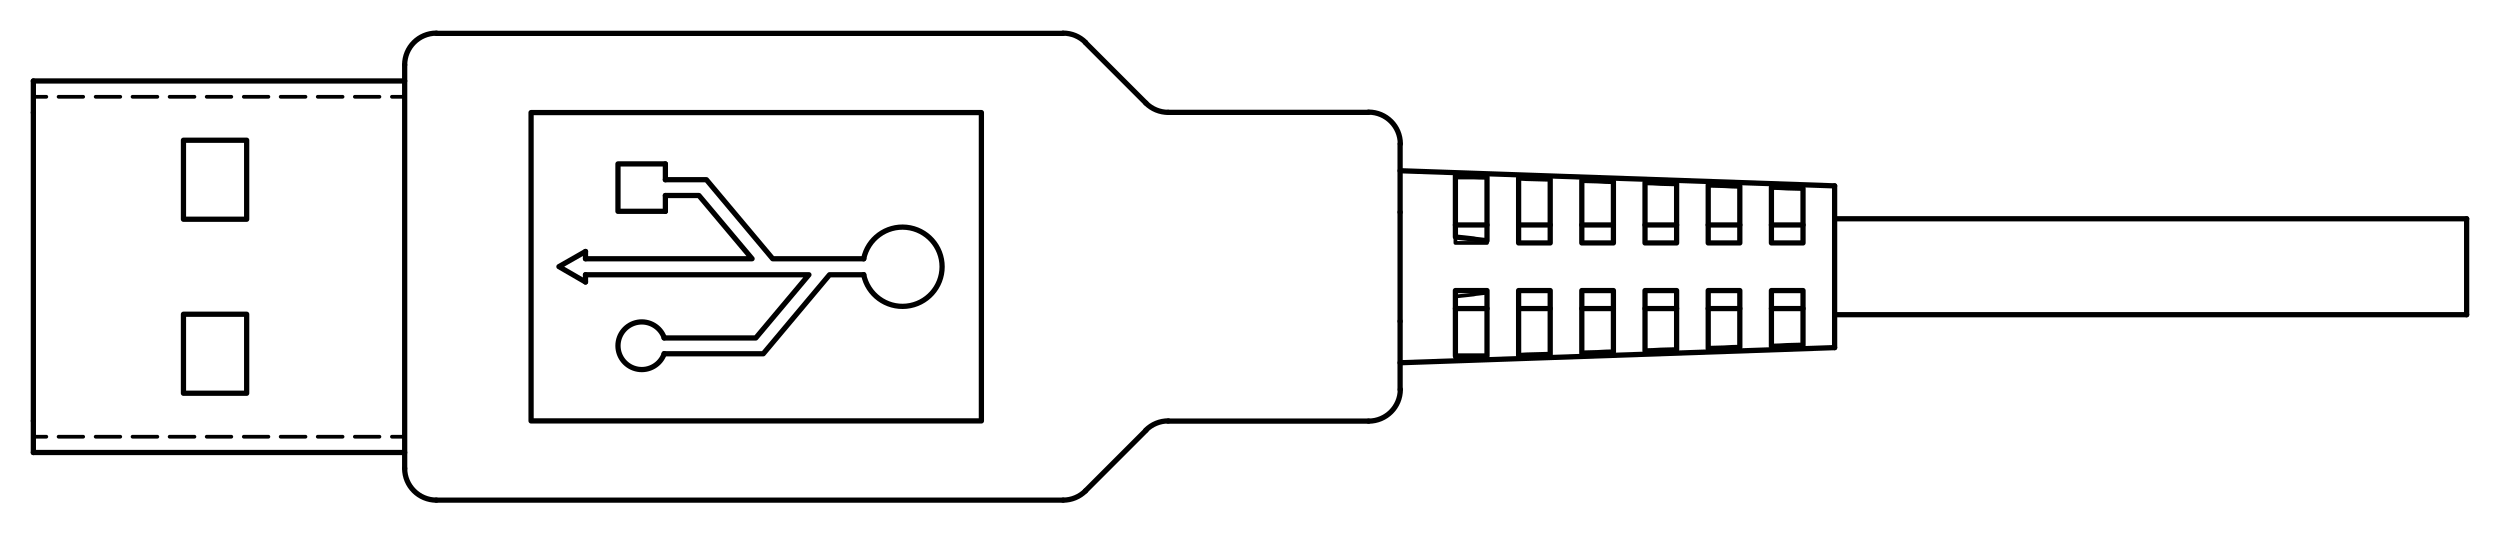 <?xml version="1.0" encoding="UTF-8"?> <!-- Generator: Adobe Illustrator 23.0.2, SVG Export Plug-In . SVG Version: 6.00 Build 0) --> <svg xmlns="http://www.w3.org/2000/svg" xmlns:xlink="http://www.w3.org/1999/xlink" id="Layer_1" x="0px" y="0px" viewBox="0 0 683.52 145.86" style="enable-background:new 0 0 683.52 145.86;" xml:space="preserve"> <style type="text/css"> .st0{clip-path:url(#SVGID_2_);fill:none;stroke:#000000;stroke-width:1.44;stroke-linecap:round;stroke-linejoin:round;stroke-miterlimit:10;} .st1{clip-path:url(#SVGID_2_);fill:none;stroke:#000000;stroke-width:1.02;stroke-linecap:round;stroke-linejoin:round;stroke-miterlimit:10;} </style> <g> <defs> <polyline id="SVGID_1_" points="0,145.86 683.52,145.86 683.52,0 0,0 0,145.86 "></polyline> </defs> <clipPath id="SVGID_2_"> <use xlink:href="#SVGID_1_" style="overflow:visible;"></use> </clipPath> <polyline class="st0" points="674.4,59.82 674.4,59.94 674.4,60.24 674.4,60.84 674.4,61.56 674.4,62.52 674.4,63.66 674.4,64.92 674.4,66.36 674.4,67.92 674.4,69.54 674.4,71.22 674.4,72.9 674.4,74.64 674.4,76.32 674.4,77.94 674.4,79.5 674.4,80.94 674.4,82.2 674.4,83.34 674.4,84.3 674.4,85.02 674.4,85.62 674.4,85.92 674.4,86.04 "></polyline> <path class="st0" d="M181.61,92.36c-1.06-2.99-4.11-4.78-7.24-4.25c-3.12,0.54-5.41,3.25-5.41,6.42c0,3.17,2.28,5.88,5.41,6.42 c3.12,0.54,6.18-1.26,7.24-4.25"></path> <path class="st0" d="M236.14,75.1c1.11,5.45,6.17,9.17,11.7,8.61c5.53-0.56,9.74-5.22,9.74-10.78s-4.21-10.22-9.74-10.78 c-5.53-0.56-10.59,3.16-11.7,8.61"></path> <polyline class="st0" points="501.6,50.82 501.6,50.94 501.6,51.3 501.6,51.9 501.6,52.74 501.6,53.82 501.6,55.08 501.6,56.52 501.6,58.14 501.6,59.94 501.6,61.86 501.6,63.96 501.6,66.12 501.6,68.34 501.6,70.62 501.6,72.9 501.6,75.24 501.6,77.52 501.6,79.74 501.6,81.9 501.6,84 501.6,85.92 501.6,87.72 501.6,89.34 501.6,90.78 501.6,92.04 501.6,93.12 501.6,93.96 501.6,94.56 501.6,94.92 501.6,95.04 "></polyline> <polyline class="st0" points="397.92,97.32 398.46,97.32 399.06,97.32 399.6,97.32 400.2,97.32 400.74,97.32 401.28,97.32 401.82,97.32 402.36,97.32 402.9,97.32 403.44,97.32 403.98,97.32 404.52,97.32 405,97.32 405.54,97.32 406.02,97.32 406.56,97.32 406.56,96.48 406.56,95.34 406.56,94.02 406.56,92.46 406.56,90.66 406.56,88.68 406.56,86.58 406.56,84.3 406.56,81.9 406.56,79.44 404.4,79.44 402.24,79.44 400.08,79.44 397.92,79.44 397.92,81.66 397.92,83.76 397.92,85.86 397.92,87.78 397.92,89.64 397.92,91.32 397.92,92.88 397.92,94.26 397.92,95.46 397.92,96.48 397.92,97.32 "></polyline> <polyline class="st0" points="432.48,96.54 434.64,96.48 436.8,96.42 438.96,96.3 441.12,96.24 441.12,95.46 441.12,94.44 441.12,93.18 441.12,91.68 441.12,90.06 441.12,88.2 441.12,86.16 441.12,84.06 441.12,81.78 441.12,79.44 438.96,79.44 436.8,79.44 434.64,79.44 432.48,79.44 432.48,81.6 432.48,83.7 432.48,85.74 432.48,87.66 432.48,89.4 432.48,91.08 432.48,92.52 432.48,93.84 432.48,94.92 432.48,95.82 432.48,96.54 "></polyline> <polyline class="st0" points="467.04,95.28 469.2,95.22 471.36,95.16 473.52,95.04 475.68,94.98 475.68,94.26 475.68,93.24 475.68,92.1 475.68,90.72 475.68,89.16 475.68,87.48 475.68,85.62 475.68,83.64 475.68,81.6 475.68,79.44 473.52,79.44 471.36,79.44 469.2,79.44 467.04,79.44 467.04,81.6 467.04,83.76 467.04,85.8 467.04,87.66 467.04,89.4 467.04,90.96 467.04,92.34 467.04,93.54 467.04,94.56 467.04,95.28 "></polyline> <polyline class="st0" points="397.92,64.8 398.46,64.86 399.06,64.92 399.6,64.98 400.2,65.04 400.74,65.1 401.28,65.16 401.82,65.22 402.36,65.28 402.9,65.34 403.44,65.46 403.98,65.52 404.52,65.58 405,65.64 405.54,65.7 406.02,65.76 406.56,65.82 406.56,63.36 406.56,60.96 406.56,58.74 406.56,56.64 406.56,54.72 406.56,52.98 406.56,51.48 406.56,50.22 406.56,49.14 406.56,48.36 404.4,48.3 402.24,48.18 400.08,48.12 397.92,48.06 397.92,48.72 397.92,49.62 397.92,50.7 397.92,51.96 397.92,53.4 397.92,54.96 397.92,56.7 397.92,58.56 397.92,60.54 397.92,62.64 397.92,64.8 "></polyline> <polyline class="st0" points="432.48,66.42 434.64,66.42 436.8,66.42 438.96,66.42 441.12,66.42 441.12,64.08 441.12,61.8 441.12,59.7 441.12,57.66 441.12,55.8 441.12,54.18 441.12,52.68 441.12,51.42 441.12,50.4 441.12,49.62 438.96,49.56 436.8,49.44 434.64,49.38 432.48,49.32 432.48,50.04 432.48,50.94 432.48,52.02 432.48,53.34 432.48,54.78 432.48,56.46 432.48,58.2 432.48,60.12 432.48,62.16 432.48,64.26 432.48,66.42 "></polyline> <polyline class="st0" points="467.04,66.42 469.2,66.42 471.36,66.42 473.52,66.42 475.68,66.42 475.68,64.26 475.68,62.22 475.68,60.24 475.68,58.38 475.68,56.7 475.68,55.14 475.68,53.76 475.68,52.62 475.68,51.6 475.68,50.88 473.52,50.82 471.36,50.7 469.2,50.64 467.04,50.58 467.04,51.3 467.04,52.32 467.04,53.52 467.04,54.9 467.04,56.46 467.04,58.2 467.04,60.06 467.04,62.1 467.04,64.26 467.04,66.42 "></polyline> <polyline class="st0" points="484.32,66.42 486.48,66.42 488.64,66.42 490.8,66.42 492.96,66.42 492.96,64.14 492.96,61.98 492.96,59.88 492.96,57.96 492.96,56.28 492.96,54.72 492.96,53.4 492.96,52.32 492.96,51.48 490.8,51.42 488.64,51.36 486.48,51.24 484.32,51.18 484.32,51.96 484.32,52.86 484.32,54.06 484.32,55.38 484.32,56.88 484.32,58.56 484.32,60.36 484.32,62.28 484.32,64.32 484.32,66.42 "></polyline> <polyline class="st0" points="449.76,66.42 451.92,66.42 454.08,66.42 456.24,66.42 458.4,66.42 458.4,64.2 458.4,62.04 458.4,59.94 458.4,58.02 458.4,56.22 458.4,54.66 458.4,53.22 458.4,52.02 458.4,51 458.4,50.22 456.24,50.16 454.08,50.1 451.92,49.98 449.76,49.92 449.76,50.7 449.76,51.72 449.76,52.98 449.76,54.42 449.76,56.04 449.76,57.84 449.76,59.82 449.76,61.92 449.76,64.14 449.76,66.42 "></polyline> <polyline class="st0" points="415.2,66.42 417.36,66.42 419.52,66.42 421.68,66.42 423.84,66.42 423.84,64.2 423.84,62.04 423.84,60 423.84,58.08 423.84,56.22 423.84,54.6 423.84,53.1 423.84,51.78 423.84,50.64 423.84,49.74 423.84,48.96 421.68,48.9 419.52,48.84 417.36,48.78 415.2,48.66 415.2,49.38 415.2,50.34 415.2,51.48 415.2,52.86 415.2,54.36 415.2,56.04 415.2,57.9 415.2,59.88 415.2,61.98 415.2,64.14 415.2,66.42 "></polyline> <polyline class="st0" points="484.32,94.68 486.48,94.62 488.64,94.5 490.8,94.44 492.96,94.38 492.96,93.54 492.96,92.46 492.96,91.14 492.96,89.58 492.96,87.9 492.96,85.98 492.96,83.88 492.96,81.72 492.96,79.44 490.8,79.44 488.64,79.44 486.48,79.44 484.32,79.44 484.32,81.54 484.32,83.58 484.32,85.5 484.32,87.3 484.32,88.98 484.32,90.48 484.32,91.8 484.32,93 484.32,93.9 484.32,94.68 "></polyline> <polyline class="st0" points="449.76,95.94 451.92,95.88 454.08,95.76 456.24,95.7 458.4,95.64 458.4,94.86 458.4,93.84 458.4,92.64 458.4,91.2 458.4,89.64 458.4,87.84 458.4,85.92 458.4,83.82 458.4,81.66 458.4,79.44 456.24,79.44 454.08,79.44 451.92,79.44 449.76,79.44 449.76,81.72 449.76,83.94 449.76,86.04 449.76,88.02 449.76,89.82 449.76,91.44 449.76,92.88 449.76,94.14 449.76,95.16 449.76,95.94 "></polyline> <polyline class="st0" points="415.2,97.2 417.36,97.08 419.52,97.02 421.68,96.96 423.84,96.9 423.84,96.12 423.84,95.22 423.84,94.08 423.84,92.76 423.84,91.26 423.84,89.64 423.84,87.78 423.84,85.86 423.84,83.82 423.84,81.66 423.84,79.44 421.68,79.44 419.52,79.44 417.36,79.44 415.2,79.44 415.2,81.72 415.2,83.88 415.2,85.98 415.2,87.96 415.2,89.82 415.2,91.5 415.2,93 415.2,94.38 415.2,95.52 415.2,96.48 415.2,97.2 "></polyline> <polyline class="st0" points="382.8,58.02 382.8,58.44 382.8,58.86 382.8,59.28 382.8,59.7 382.8,60.12 382.8,60.6 382.8,61.02 382.8,61.44 382.8,61.92 382.8,62.34 382.8,62.82 382.8,63.24 382.8,63.72 382.8,64.2 382.8,64.68 382.8,65.1 382.8,65.58 382.8,66.06 382.8,66.54 382.8,67.02 382.8,67.5 382.8,67.98 382.8,68.52 382.8,69 382.8,69.48 382.8,69.96 382.8,70.44 382.8,70.98 382.8,71.46 382.8,71.94 382.8,72.42 382.8,72.9 382.8,73.44 382.8,73.92 382.8,74.4 382.8,74.88 382.8,75.42 382.8,75.9 382.8,76.38 382.8,76.86 382.8,77.34 382.8,77.88 382.8,78.36 382.8,78.84 382.8,79.32 382.8,79.8 382.8,80.28 382.8,80.76 382.8,81.18 382.8,81.66 382.8,82.14 382.8,82.62 382.8,83.04 382.8,83.52 382.8,83.94 382.8,84.42 382.8,84.84 382.8,85.26 382.8,85.74 382.8,86.16 382.8,86.58 382.8,87 382.8,87.42 382.8,87.84 "></polyline> <polyline class="st1" points="382.8,87.84 382.8,87.42 382.8,87 382.8,86.58 382.8,86.16 382.8,85.74 382.8,85.26 382.8,84.84 382.8,84.42 382.8,83.94 382.8,83.82 "></polyline> <polyline class="st1" points="382.8,80.4 382.8,80.28 382.8,79.8 382.8,79.32 382.8,78.84 382.8,78.36 382.8,77.88 382.8,77.34 382.8,76.86 382.8,76.38 382.8,75.9 382.8,75.42 382.8,74.88 382.8,74.4 382.8,73.92 382.8,73.68 "></polyline> <polyline class="st1" points="382.8,70.32 382.8,69.96 382.8,69.48 382.8,69 382.8,68.52 382.8,67.98 382.8,67.5 382.8,67.02 382.8,66.54 382.8,66.06 382.8,65.58 382.8,65.1 382.8,64.68 382.8,64.2 382.8,63.72 382.8,63.54 "></polyline> <polyline class="st1" points="382.8,60.18 382.8,60.12 382.8,59.7 382.8,59.28 382.8,58.86 382.8,58.44 382.8,58.02 "></polyline> <polyline class="st1" points="397.92,97.8 400.08,97.74 402.24,97.68 404.4,97.56 406.56,97.5 "></polyline> <polyline class="st1" points="406.56,80.04 406.02,80.1 405.54,80.16 405,80.22 404.52,80.28 403.98,80.34 403.44,80.4 402.9,80.52 402.36,80.58 401.82,80.64 401.28,80.7 400.74,80.76 400.2,80.82 399.6,80.88 399.06,80.94 398.46,81 397.92,81.06 "></polyline> <line class="st0" x1="382.8" y1="87.84" x2="382.8" y2="106.5"></line> <line class="st0" x1="9.12" y1="115.08" x2="9.12" y2="30.78"></line> <polyline class="st0" points="67.44,85.92 50.16,85.92 50.16,107.52 67.44,107.52 67.44,85.92 "></polyline> <polyline class="st0" points="50.16,59.94 50.16,38.34 67.44,38.34 67.44,59.94 50.16,59.94 "></polyline> <line class="st1" x1="9.12" y1="119.4" x2="12.66" y2="119.4"></line> <line class="st1" x1="16.02" y1="119.4" x2="22.74" y2="119.4"></line> <line class="st1" x1="26.16" y1="119.4" x2="32.88" y2="119.4"></line> <line class="st1" x1="36.24" y1="119.4" x2="43.02" y2="119.4"></line> <line class="st1" x1="46.38" y1="119.4" x2="53.16" y2="119.4"></line> <line class="st1" x1="56.52" y1="119.4" x2="63.24" y2="119.4"></line> <line class="st1" x1="66.66" y1="119.4" x2="73.38" y2="119.4"></line> <line class="st1" x1="76.74" y1="119.4" x2="83.52" y2="119.4"></line> <line class="st1" x1="86.88" y1="119.4" x2="93.66" y2="119.4"></line> <line class="st1" x1="97.02" y1="119.4" x2="103.74" y2="119.4"></line> <line class="st1" x1="107.16" y1="119.4" x2="110.64" y2="119.4"></line> <line class="st1" x1="9.12" y1="26.46" x2="12.66" y2="26.46"></line> <line class="st1" x1="16.02" y1="26.46" x2="22.74" y2="26.46"></line> <line class="st1" x1="26.16" y1="26.46" x2="32.88" y2="26.46"></line> <line class="st1" x1="36.24" y1="26.46" x2="43.02" y2="26.46"></line> <line class="st1" x1="46.38" y1="26.46" x2="53.16" y2="26.46"></line> <line class="st1" x1="56.52" y1="26.46" x2="63.24" y2="26.46"></line> <line class="st1" x1="66.66" y1="26.46" x2="73.38" y2="26.46"></line> <line class="st1" x1="76.74" y1="26.46" x2="83.52" y2="26.46"></line> <line class="st1" x1="86.88" y1="26.46" x2="93.66" y2="26.46"></line> <line class="st1" x1="97.02" y1="26.46" x2="103.74" y2="26.46"></line> <line class="st1" x1="107.16" y1="26.46" x2="110.64" y2="26.46"></line> <line class="st0" x1="110.64" y1="128.1" x2="110.64" y2="17.76"></line> <line class="st0" x1="160.08" y1="70.74" x2="160.08" y2="68.76"></line> <line class="st0" x1="160.08" y1="77.1" x2="160.08" y2="75.12"></line> <line class="st0" x1="181.92" y1="49.14" x2="181.92" y2="44.82"></line> <line class="st0" x1="181.92" y1="57.78" x2="181.92" y2="53.46"></line> <line class="st0" x1="382.8" y1="39.36" x2="382.8" y2="58.02"></line> <line class="st0" x1="290.64" y1="136.74" x2="119.28" y2="136.74"></line> <polyline class="st0" points="268.32,115.08 268.32,30.78 145.2,30.78 145.2,115.08 268.32,115.08 "></polyline> <line class="st0" x1="119.28" y1="9.12" x2="290.64" y2="9.12"></line> <line class="st0" x1="374.16" y1="115.14" x2="319.38" y2="115.14"></line> <line class="st0" x1="313.32" y1="117.66" x2="296.76" y2="134.22"></line> <line class="st0" x1="296.76" y1="11.64" x2="313.32" y2="28.2"></line> <line class="st0" x1="319.38" y1="30.72" x2="374.16" y2="30.72"></line> <polyline class="st0" points="160.08,68.76 152.82,72.9 160.08,77.1 "></polyline> <polyline class="st0" points="160.08,75.12 221.16,75.12 206.64,92.4 181.56,92.4 "></polyline> <polyline class="st0" points="181.56,96.72 208.68,96.72 226.8,75.12 236.16,75.12 "></polyline> <polyline class="st0" points="236.16,70.74 211.26,70.74 193.14,49.14 181.92,49.14 "></polyline> <polyline class="st0" points="181.92,44.82 168.96,44.82 168.96,57.78 181.92,57.78 "></polyline> <polyline class="st0" points="181.92,53.46 191.1,53.46 205.62,70.74 160.08,70.74 "></polyline> <polyline class="st0" points="9.12,123.72 9.12,123.6 9.12,123.3 9.12,122.76 9.12,122.04 9.12,121.2 9.12,120.12 9.12,118.98 9.12,117.72 9.12,116.4 9.12,115.08 "></polyline> <polyline class="st0" points="9.12,30.78 9.12,29.46 9.12,28.14 9.12,26.88 9.12,25.74 9.12,24.66 9.12,23.82 9.12,23.1 9.12,22.56 9.12,22.26 9.12,22.14 "></polyline> <line class="st0" x1="110.64" y1="123.72" x2="9.12" y2="123.72"></line> <line class="st0" x1="9.12" y1="22.14" x2="110.64" y2="22.14"></line> <path class="st0" d="M319.41,115.08c-2.3,0-4.5,0.91-6.13,2.54"></path> <path class="st0" d="M374.19,115.14c4.79,0,8.67-3.88,8.67-8.67"></path> <path class="st0" d="M290.67,136.74c2.3,0,4.5-0.91,6.13-2.54"></path> <path class="st0" d="M110.64,128.07c0,4.79,3.88,8.67,8.67,8.67"></path> <path class="st0" d="M382.86,39.33c0-4.79-3.88-8.67-8.67-8.67"></path> <path class="st0" d="M119.31,9.06c-4.79,0-8.67,3.88-8.67,8.67"></path> <path class="st0" d="M313.28,28.18c1.63,1.63,3.83,2.54,6.13,2.54"></path> <path class="st0" d="M296.8,11.6c-1.63-1.63-3.83-2.54-6.13-2.54"></path> <line class="st0" x1="484.32" y1="61.5" x2="492.96" y2="61.5"></line> <line class="st0" x1="467.04" y1="61.5" x2="475.68" y2="61.5"></line> <line class="st0" x1="449.76" y1="61.5" x2="458.4" y2="61.5"></line> <line class="st0" x1="432.48" y1="61.5" x2="441.12" y2="61.5"></line> <line class="st0" x1="415.2" y1="61.5" x2="423.84" y2="61.5"></line> <polyline class="st1" points="406.56,65.82 406.56,66.42 397.92,66.42 397.92,64.8 "></polyline> <line class="st0" x1="397.92" y1="61.5" x2="406.56" y2="61.5"></line> <line class="st0" x1="484.32" y1="84.36" x2="492.96" y2="84.36"></line> <line class="st0" x1="467.04" y1="84.36" x2="475.68" y2="84.36"></line> <line class="st0" x1="449.76" y1="84.36" x2="458.4" y2="84.36"></line> <line class="st0" x1="432.48" y1="84.36" x2="441.12" y2="84.36"></line> <line class="st0" x1="415.2" y1="84.36" x2="423.84" y2="84.36"></line> <line class="st0" x1="397.92" y1="84.36" x2="406.56" y2="84.36"></line> <line class="st1" x1="397.92" y1="97.32" x2="397.92" y2="97.8"></line> <line class="st1" x1="406.56" y1="97.32" x2="406.56" y2="97.5"></line> <line class="st1" x1="397.92" y1="48.54" x2="406.56" y2="48.54"></line> <line class="st0" x1="674.4" y1="86.04" x2="501.6" y2="86.04"></line> <line class="st0" x1="674.4" y1="59.82" x2="501.6" y2="59.82"></line> <line class="st0" x1="501.6" y1="95.04" x2="382.8" y2="99.18"></line> <line class="st0" x1="501.6" y1="50.82" x2="382.8" y2="46.68"></line> </g> </svg> 